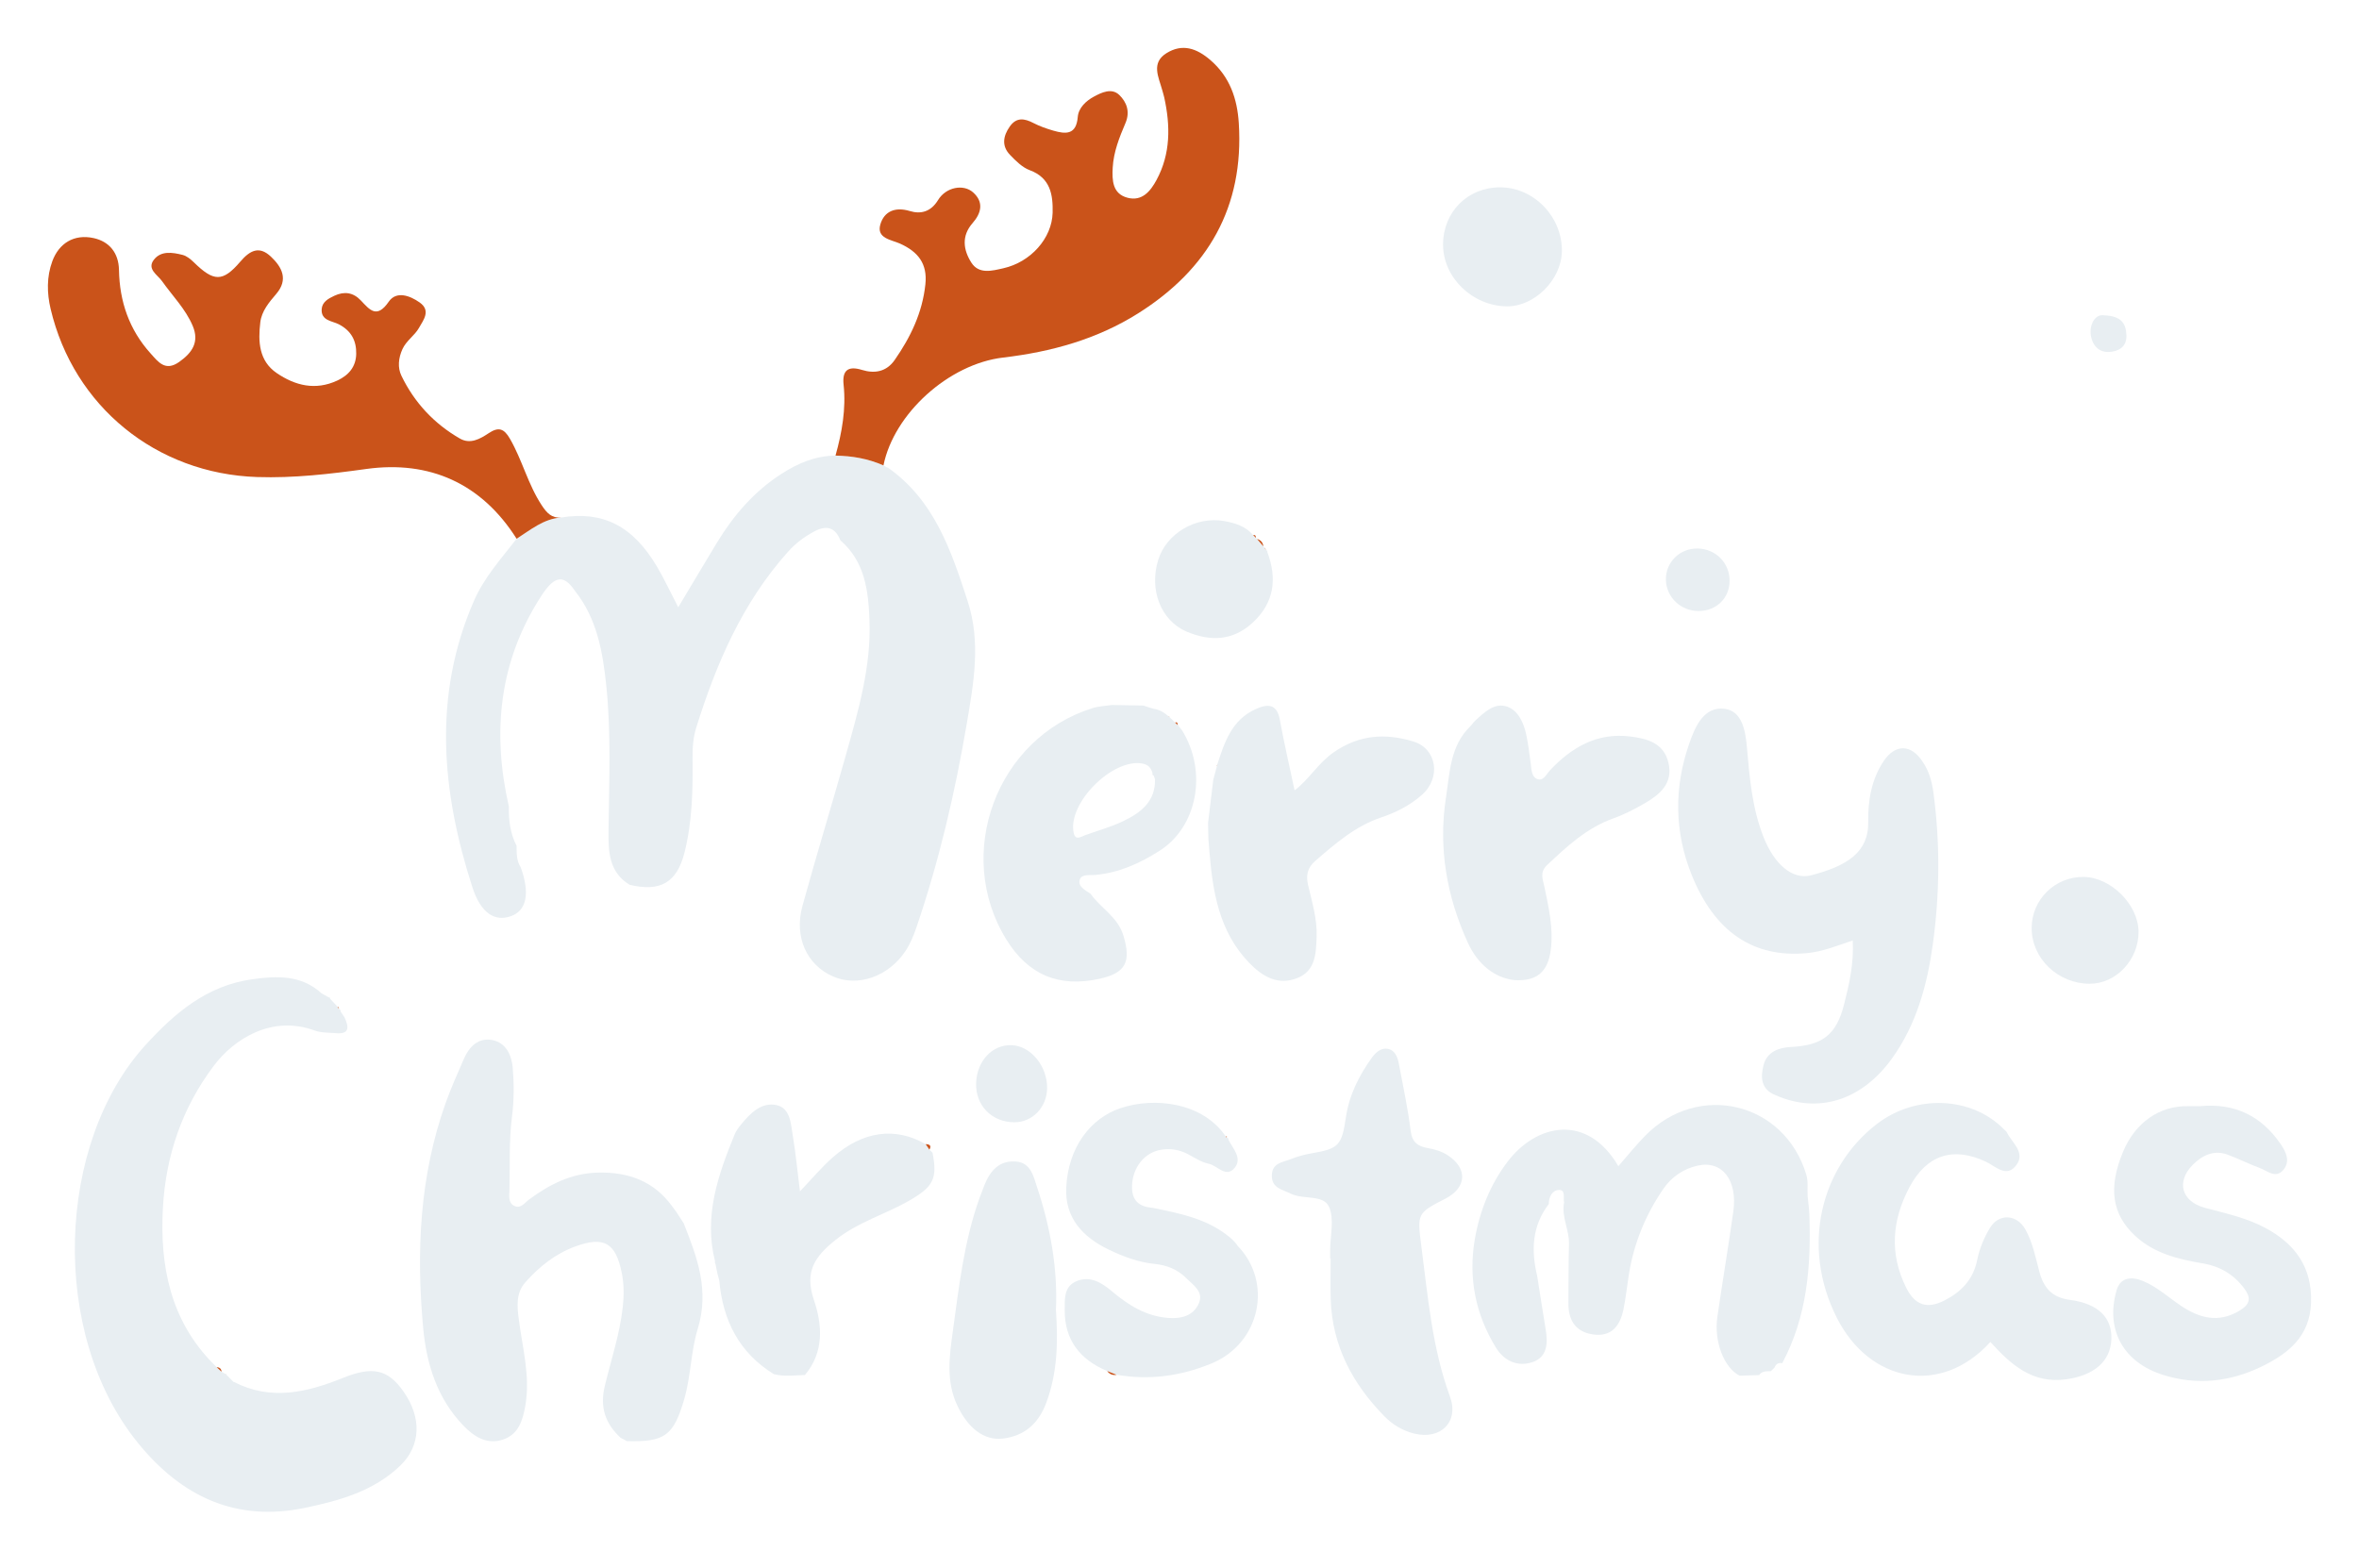 <svg width="197" height="131" viewBox="0 0 197 131" fill="none" xmlns="http://www.w3.org/2000/svg">
<g filter="url(#filter0_d_4841_4063)">
<path d="M74.107 35.03C78.016 37.759 79.429 41.964 80.812 46.219C81.925 49.645 81.315 53.032 80.741 56.41C79.756 62.211 78.421 67.934 76.513 73.511C76.288 74.17 76.011 74.837 75.629 75.415C74.199 77.578 71.636 78.459 69.571 77.56C67.38 76.607 66.297 74.264 67.01 71.675C68.157 67.507 69.425 63.373 70.597 59.212C71.651 55.465 72.767 51.717 72.61 47.763C72.513 45.309 72.22 42.893 70.181 41.134C69.742 40.013 68.989 39.852 67.982 40.396C67.168 40.836 66.45 41.367 65.821 42.069C62.01 46.319 59.82 51.405 58.146 56.763C57.886 57.595 57.826 58.452 57.835 59.327C57.864 61.977 57.817 64.626 57.16 67.219C56.528 69.712 55.144 70.517 52.579 69.901C50.834 68.841 50.798 67.092 50.818 65.369C50.863 61.322 51.05 57.272 50.627 53.236C50.334 50.434 49.851 47.675 48.027 45.369C47.101 43.997 46.343 44.023 45.221 45.747C41.671 51.209 41.072 57.158 42.503 63.404L42.494 63.379C42.474 64.518 42.612 65.624 43.143 66.653L43.138 66.637C43.145 67.26 43.125 67.888 43.486 68.443C44.272 70.61 43.983 72.05 42.669 72.521C41.349 72.994 40.163 72.316 39.45 70.108C36.877 62.137 36.123 54.117 39.582 46.179C40.421 44.252 41.852 42.657 43.143 40.999C44.308 40.255 45.388 39.333 46.858 39.225C50.35 38.656 52.861 39.927 54.873 43.341C55.474 44.36 55.973 45.438 56.64 46.723C57.77 44.834 58.809 43.077 59.869 41.332C61.257 39.045 62.972 37.053 65.239 35.591C66.616 34.702 68.092 34.065 69.774 34.054C71.159 34.077 72.502 34.308 73.777 34.873C73.888 34.937 73.998 35.002 74.107 35.066L74.107 35.03Z" fill="#E8EEF2"/>
<path d="M19.534 111.424C22.622 113.018 25.648 112.297 28.618 111.097C31.081 110.103 32.374 110.336 33.7 112.229C35.228 114.411 35.159 116.751 33.414 118.427C31.213 120.542 28.367 121.333 25.5 121.935C19.692 123.152 15.153 121.001 11.507 116.504C4.096 107.361 4.71 91.453 12.152 83.286C14.596 80.603 17.272 78.329 21.033 77.796C23.102 77.503 25.138 77.411 26.84 78.957C27.036 79.069 27.234 79.182 27.432 79.295L27.542 79.318C27.542 79.318 27.572 79.427 27.571 79.426C27.747 79.613 27.925 79.801 28.102 79.99L28.167 80.075C28.238 80.129 28.282 80.2 28.297 80.287C28.41 80.308 28.46 80.376 28.447 80.49C28.555 80.653 28.662 80.815 28.77 80.977L28.786 81.011C29.147 81.796 29.191 82.402 28.036 82.294C27.448 82.239 26.821 82.272 26.282 82.074C22.735 80.769 19.575 82.737 17.864 85.005C15.211 88.522 13.845 92.516 13.605 96.879C13.339 101.727 14.219 106.249 17.785 109.887L17.77 109.866C17.885 109.981 18.001 110.095 18.116 110.21L18.094 110.195C18.231 110.321 18.368 110.446 18.505 110.572C18.606 110.633 18.706 110.694 18.807 110.755L18.834 110.752C19.058 110.978 19.282 111.205 19.507 111.431C19.508 111.431 19.534 111.424 19.534 111.424Z" fill="#E8EEF2"/>
<path d="M73.777 34.873C72.502 34.308 71.159 34.076 69.773 34.054C70.313 32.114 70.664 30.158 70.448 28.128C70.326 26.978 70.779 26.524 71.981 26.896C73.038 27.224 74.026 27.058 74.717 26.065C76.048 24.151 77.032 22.107 77.279 19.743C77.461 18.014 76.66 17.021 75.152 16.343C74.442 16.024 73.168 15.911 73.521 14.734C73.843 13.656 74.747 13.252 75.992 13.63C76.881 13.899 77.733 13.703 78.333 12.715C78.997 11.622 80.458 11.347 81.268 12.072C82.179 12.889 81.944 13.809 81.223 14.63C80.273 15.714 80.449 16.878 81.114 17.929C81.75 18.935 82.868 18.612 83.785 18.407C86.064 17.899 87.854 15.907 87.905 13.76C87.939 12.283 87.733 10.859 85.996 10.216C85.371 9.985 84.828 9.436 84.347 8.937C83.634 8.198 83.766 7.369 84.322 6.574C84.88 5.776 85.545 5.881 86.305 6.277C86.828 6.549 87.399 6.747 87.967 6.912C89.006 7.212 89.88 7.273 90.004 5.768C90.066 5.011 90.689 4.429 91.347 4.073C92.003 3.717 92.84 3.323 93.471 3.931C94.085 4.522 94.392 5.333 93.988 6.278C93.479 7.47 92.994 8.69 92.922 10.004C92.865 11.057 92.898 12.189 94.165 12.518C95.382 12.835 96.08 11.963 96.583 11.03C97.769 8.833 97.744 6.499 97.224 4.132C97.177 3.921 97.109 3.714 97.052 3.506C96.757 2.431 96.108 1.255 97.414 0.44C98.737 -0.384 99.932 0.03 101.073 1.012C102.708 2.419 103.322 4.245 103.452 6.288C103.894 13.285 100.887 18.487 95.056 22.166C91.613 24.338 87.787 25.391 83.775 25.864C79.235 26.4 74.654 30.539 73.777 34.873Z" fill="#CA531A"/>
<path d="M46.858 39.225C45.388 39.333 44.309 40.255 43.143 40.999C40.212 36.363 35.857 34.441 30.593 35.17C27.545 35.593 24.535 35.945 21.474 35.844C13.06 35.567 6.146 29.951 4.225 21.791C3.919 20.493 3.886 19.124 4.371 17.813C4.92 16.331 6.17 15.526 7.818 15.886C9.128 16.172 9.91 17.122 9.936 18.548C9.983 21.185 10.79 23.537 12.571 25.514C13.212 26.225 13.799 27.054 14.962 26.231C16.058 25.457 16.663 24.561 16.092 23.215C15.492 21.799 14.401 20.714 13.53 19.48C13.162 18.959 12.256 18.482 12.839 17.709C13.432 16.923 14.4 17.074 15.25 17.291C15.592 17.378 15.918 17.646 16.181 17.903C17.844 19.527 18.586 19.585 20.064 17.857C20.885 16.896 21.654 16.521 22.62 17.431C23.548 18.305 24.101 19.343 23.071 20.547C22.468 21.252 21.851 21.982 21.738 22.92C21.545 24.522 21.619 26.145 23.108 27.16C24.645 28.208 26.338 28.634 28.163 27.787C29.131 27.338 29.724 26.625 29.747 25.563C29.77 24.478 29.354 23.643 28.303 23.09C27.761 22.805 26.8 22.795 26.863 21.826C26.903 21.217 27.421 20.938 27.922 20.703C28.749 20.317 29.492 20.416 30.135 21.095C30.868 21.867 31.461 22.656 32.462 21.2C33.095 20.278 34.224 20.68 35.05 21.266C36.011 21.949 35.348 22.745 34.99 23.384C34.629 24.029 33.931 24.448 33.606 25.165C33.272 25.904 33.194 26.7 33.519 27.375C34.597 29.616 36.244 31.385 38.406 32.629C39.276 33.129 40.09 32.659 40.805 32.185C41.634 31.635 42.086 31.778 42.593 32.66C43.617 34.44 44.096 36.466 45.235 38.196C45.66 38.843 46.057 39.285 46.858 39.225Z" fill="#CA531A"/>
<path d="M51.829 116.092C50.553 114.906 50.077 113.549 50.505 111.769C51.031 109.581 51.756 107.433 52.007 105.178C52.116 104.203 52.116 103.261 51.918 102.29C51.414 99.818 50.448 99.227 48.051 100.105C46.391 100.712 45.037 101.788 43.875 103.099C43.077 104 43.183 105.086 43.322 106.183C43.628 108.582 44.303 110.951 43.87 113.41C43.654 114.632 43.31 115.794 42.018 116.234C40.665 116.695 39.589 115.998 38.697 115.072C36.505 112.796 35.615 109.933 35.337 106.894C34.754 100.534 35.043 94.237 37.209 88.145C37.657 86.884 38.21 85.658 38.744 84.428C39.19 83.403 39.96 82.647 41.114 82.87C42.26 83.09 42.733 84.149 42.819 85.189C42.93 86.531 42.932 87.907 42.759 89.241C42.494 91.294 42.599 93.347 42.544 95.4C42.531 95.86 42.416 96.45 42.935 96.714C43.485 96.993 43.817 96.456 44.186 96.184C45.898 94.921 47.705 93.997 49.92 93.941C52.484 93.876 54.594 94.648 56.135 96.758C56.247 96.909 56.359 97.06 56.471 97.211L56.469 97.207C56.682 97.536 56.895 97.865 57.108 98.195L57.103 98.191C58.227 101.037 59.267 103.762 58.256 107.038C57.695 108.858 57.696 110.947 57.143 112.856C56.251 115.937 55.496 116.458 52.322 116.366C52.322 116.366 52.24 116.303 52.24 116.304C52.103 116.233 51.966 116.163 51.829 116.092Z" fill="#E8EEF2"/>
<path d="M148.291 87.48C147.036 86.996 147.007 85.951 147.282 84.932C147.576 83.843 148.554 83.498 149.572 83.447C152.174 83.318 153.348 82.431 153.985 79.943C154.425 78.227 154.825 76.499 154.722 74.551C153.422 74.987 152.192 75.492 150.872 75.612C146.421 76.017 143.177 73.836 141.26 69.046C139.823 65.454 139.796 61.783 141.054 58.146C141.546 56.724 142.272 54.978 144.026 55.203C145.519 55.394 145.772 57.104 145.892 58.493C146.112 61.025 146.329 63.545 147.286 65.95C148.158 68.141 149.661 69.518 151.248 69.108C154.205 68.344 156.059 67.2 156.015 64.661C155.984 62.898 156.276 61.102 157.31 59.563C158.284 58.113 159.62 58.154 160.566 59.635C161.096 60.405 161.338 61.294 161.459 62.192C162.032 66.435 161.991 70.699 161.403 74.922C160.934 78.291 160.039 81.576 157.993 84.416C155.478 87.905 151.875 89.05 148.291 87.48Z" fill="#E8EEF2"/>
<path d="M128.37 102.573C128.606 104.066 128.835 105.56 129.082 107.051C129.273 108.203 129.216 109.361 127.964 109.776C126.737 110.182 125.61 109.677 124.921 108.553C123.215 105.768 122.61 102.729 123.16 99.517C123.567 97.141 124.472 94.885 125.928 92.99C128.33 89.864 132.545 88.959 135.149 93.403C135.911 92.535 136.612 91.654 137.397 90.855C141.849 86.318 149.024 88.054 150.845 94.115C151.011 94.665 150.923 95.291 150.953 95.883C151.004 96.417 151.082 96.949 151.101 97.484C151.252 101.774 150.909 105.976 148.834 109.86H148.834C148.515 109.794 148.308 109.926 148.193 110.221L148.218 110.2C148.101 110.312 147.985 110.425 147.868 110.538L147.886 110.525C147.518 110.542 147.125 110.492 146.887 110.877L146.921 110.853C146.373 110.869 145.826 110.886 145.279 110.902C143.984 110.26 143.118 108.062 143.415 106.007C143.84 103.063 144.338 100.13 144.75 97.184C145.114 94.579 143.824 92.903 141.78 93.355C140.605 93.614 139.598 94.284 138.892 95.317C137.403 97.495 136.433 99.879 136.021 102.486C135.869 103.447 135.771 104.419 135.574 105.37C135.29 106.738 134.574 107.693 133.005 107.453C131.515 107.224 130.957 106.21 130.977 104.785C130.999 103.162 130.976 101.538 131.027 99.916C131.064 98.728 130.375 97.636 130.618 96.431C130.523 96.051 130.773 95.379 130.194 95.39C129.631 95.402 129.339 95.963 129.34 96.569L129.355 96.546C127.939 98.377 127.854 100.426 128.37 102.573Z" fill="#E8EEF2"/>
<path d="M166.215 108.087C162.061 112.658 156.123 111.459 153.398 106.075C150.357 100.067 152.074 93.468 156.736 89.881C159.978 87.386 164.656 87.556 167.377 90.352C167.452 90.43 167.552 90.495 167.597 90.586C168.016 91.449 169.146 92.234 168.409 93.278C167.589 94.44 166.66 93.418 165.847 93.033C163.102 91.734 160.89 92.463 159.461 95.157C157.996 97.919 157.77 100.714 159.188 103.558C159.913 105.011 160.924 105.366 162.385 104.618C163.78 103.905 164.79 102.878 165.118 101.225C165.301 100.302 165.691 99.375 166.178 98.565C166.929 97.316 168.435 97.417 169.146 98.697C169.757 99.799 169.99 101.035 170.312 102.236C170.664 103.546 171.347 104.369 172.834 104.566C175.247 104.885 176.392 106.071 176.321 107.869C176.249 109.709 174.872 110.874 172.57 111.202C169.717 111.608 167.92 109.963 166.215 108.087Z" fill="#E8EEF2"/>
<path d="M96.35 55.203C96.839 55.27 97.235 55.518 97.592 55.841L97.594 55.827C97.774 56.003 97.954 56.179 98.133 56.355C98.213 56.417 98.288 56.487 98.361 56.562C98.477 56.706 98.594 56.85 98.71 56.995C100.873 60.493 99.965 65.062 96.854 67.048C95.202 68.103 93.461 68.898 91.465 69.079C91.034 69.118 90.318 68.984 90.172 69.472C89.994 70.062 90.642 70.347 91.073 70.654C91.93 71.864 93.35 72.587 93.82 74.156C94.475 76.336 94.018 77.272 91.802 77.757C88.419 78.499 85.864 77.419 84.046 74.482C79.619 67.329 83.226 57.634 91.253 55.141C91.76 54.984 92.311 54.966 92.837 54.883C93.718 54.9 94.604 54.915 95.49 54.931C95.638 54.981 95.787 55.032 95.934 55.082C96.071 55.123 96.21 55.163 96.35 55.203ZM96.353 60.786C96.251 60.756 96.216 60.691 96.248 60.589C96.124 60.151 95.919 59.87 95.396 59.774C92.932 59.324 89.193 63.026 89.651 65.51C89.786 66.242 90.239 65.907 90.623 65.757C91.681 65.374 92.779 65.073 93.789 64.59C95.238 63.897 96.491 62.971 96.455 61.105C96.421 60.999 96.387 60.892 96.353 60.786Z" fill="#E8EEF2"/>
<path d="M111.08 101.115C111.08 100.898 111.08 100.682 111.08 100.466C111.08 99.224 111.451 97.81 110.979 96.786C110.5 95.748 108.831 96.222 107.783 95.695C107.078 95.341 106.166 95.237 106.213 94.136C106.256 93.1 107.161 93.077 107.818 92.807C108.363 92.584 108.949 92.43 109.532 92.331C111.818 91.94 112.051 91.665 112.4 89.3C112.671 87.462 113.494 85.832 114.569 84.335C114.888 83.891 115.358 83.484 115.932 83.609C116.495 83.733 116.714 84.294 116.814 84.825C117.169 86.701 117.572 88.573 117.806 90.466C117.925 91.43 118.434 91.755 119.234 91.892C119.828 91.994 120.392 92.162 120.898 92.492C122.58 93.587 122.495 95.193 120.708 96.115C118.357 97.327 118.336 97.33 118.697 100.095C119.249 104.32 119.593 108.574 121.084 112.636C121.866 114.763 120.313 116.285 118.096 115.737C117.134 115.499 116.301 114.999 115.603 114.286C112.94 111.567 111.251 108.398 111.128 104.52C111.092 103.386 111.123 102.25 111.123 101.115C111.108 101.115 111.094 101.115 111.08 101.115Z" fill="#E8EEF2"/>
<path d="M183.728 88.393C186.586 88.116 188.821 89.183 190.44 91.533C190.915 92.223 191.306 93.031 190.64 93.761C190.015 94.447 189.334 93.783 188.718 93.558C187.806 93.224 186.936 92.775 186.025 92.439C184.846 92.006 183.849 92.536 183.084 93.325C181.718 94.732 182.204 96.356 184.107 96.874C185.83 97.343 187.584 97.705 189.177 98.559C191.677 99.898 193.102 101.867 192.995 104.819C192.893 107.609 191.122 109.045 188.868 110.139C186.222 111.422 183.481 111.722 180.661 110.845C177.333 109.809 175.805 107.081 176.754 103.774C177.078 102.645 178.055 102.616 178.981 103.003C180.139 103.487 181.069 104.347 182.1 105.042C183.654 106.09 185.257 106.552 187.053 105.453C187.95 104.905 187.976 104.372 187.428 103.632C186.548 102.445 185.395 101.762 183.914 101.515C181.88 101.176 179.865 100.675 178.299 99.215C176.342 97.391 176.059 95.168 177.297 92.198C178.314 89.757 180.349 88.338 182.754 88.391C183.079 88.398 183.404 88.392 183.728 88.393Z" fill="#E8EEF2"/>
<path d="M126.491 77.865C124.756 77.683 123.372 76.469 122.587 74.755C120.824 70.904 120.098 66.842 120.754 62.605C121.078 60.516 121.097 58.314 122.771 56.678C122.925 56.528 123.039 56.335 123.198 56.19C123.965 55.49 124.821 54.643 125.882 55.029C126.787 55.358 127.243 56.367 127.453 57.344C127.622 58.134 127.72 58.94 127.827 59.742C127.892 60.23 127.886 60.843 128.331 61.05C128.879 61.303 129.135 60.664 129.443 60.336C131.256 58.408 133.376 57.178 136.12 57.512C137.548 57.686 138.964 58.054 139.341 59.746C139.719 61.444 138.616 62.36 137.349 63.093C136.51 63.58 135.633 64.034 134.722 64.359C132.507 65.15 130.86 66.688 129.197 68.255C128.552 68.864 128.847 69.456 128.967 70.035C129.33 71.787 129.737 73.531 129.505 75.336C129.272 77.146 128.368 77.973 126.491 77.865Z" fill="#E8EEF2"/>
<path d="M96.263 96.882C98.398 97.329 100.545 97.724 102.362 99.082C102.754 99.374 103.103 99.664 103.362 100.067C106.311 103.107 105.271 108.218 101.127 109.901C98.521 110.959 95.959 111.288 93.239 110.826L93.249 110.83C92.986 110.725 92.723 110.619 92.459 110.514C90.105 109.528 88.912 107.83 88.915 105.474C88.917 104.513 88.824 103.452 89.911 103.004C91.043 102.538 92.003 103.135 92.841 103.84C94.217 105 95.675 105.93 97.539 106.078C98.667 106.167 99.665 105.897 100.12 104.852C100.543 103.881 99.62 103.315 99.04 102.733C98.333 102.022 97.421 101.669 96.426 101.568C95.06 101.43 93.787 100.949 92.579 100.366C90.445 99.336 88.923 97.743 89.04 95.204C89.195 91.83 91.072 89.396 93.569 88.559C96.425 87.602 100.447 88.083 102.365 90.924C102.365 90.923 102.437 91.008 102.437 91.008C102.548 91.03 102.601 91.097 102.595 91.21C102.973 91.959 103.776 92.748 103.091 93.561C102.376 94.411 101.656 93.344 100.932 93.198C100.317 93.074 99.751 92.684 99.176 92.385C98.478 92.023 97.74 91.906 96.978 92.029C95.564 92.257 94.591 93.512 94.536 95.031C94.491 96.264 95.114 96.801 96.263 96.882Z" fill="#E8EEF2"/>
<path d="M59.715 101.358C58.758 97.589 59.959 94.149 61.353 90.744C61.473 90.449 61.679 90.18 61.882 89.929C62.655 88.977 63.6 88.024 64.862 88.307C66.009 88.565 66.043 89.874 66.208 90.865C66.452 92.342 66.596 93.835 66.805 95.507C67.765 94.504 68.594 93.505 69.557 92.657C72.055 90.457 74.779 90.108 77.3 91.564C77.405 91.717 77.51 91.871 77.614 92.025C77.701 92.109 77.787 92.194 77.874 92.28C78.3 94.439 77.955 95.121 75.908 96.292C73.902 97.44 71.658 98.064 69.783 99.558C68.019 100.963 67.175 102.232 67.969 104.577C68.676 106.666 68.838 108.936 67.208 110.86L67.232 110.846C66.36 110.868 65.484 111 64.619 110.772C61.703 108.97 60.357 106.257 60.065 102.937C60.017 102.762 59.968 102.583 59.919 102.404C59.862 102.125 59.804 101.845 59.747 101.565C59.701 101.498 59.69 101.429 59.715 101.358Z" fill="#E8EEF2"/>
<path d="M100.912 66.057C100.902 65.618 100.893 65.177 100.885 64.74C101.03 63.538 101.175 62.334 101.32 61.13C101.423 60.746 101.526 60.362 101.629 59.979C101.63 59.979 101.619 59.966 101.619 59.966C102.241 58.052 102.834 56.115 104.905 55.207C105.886 54.777 106.636 54.787 106.879 56.115C107.24 58.09 107.696 60.047 108.111 62.014C109.315 61.111 110.069 59.739 111.385 58.829C113.527 57.348 115.718 57.231 118.025 57.931C119.994 58.529 120.363 60.95 118.755 62.38C117.776 63.251 116.604 63.853 115.366 64.267C113.196 64.993 111.526 66.445 109.844 67.901C109.193 68.465 109.043 69.096 109.238 69.928C109.57 71.348 110.005 72.761 109.952 74.241C109.904 75.606 109.869 77.081 108.351 77.687C106.727 78.336 105.427 77.573 104.299 76.398C101.774 73.767 101.268 70.434 100.989 67.021C100.964 66.703 100.938 66.38 100.912 66.057Z" fill="#E8EEF2"/>
<path d="M88.181 105.412C88.37 108.148 88.299 110.695 87.367 113.184C86.714 114.928 85.526 115.939 83.754 116.154C82.147 116.35 80.814 115.232 79.951 113.41C78.987 111.377 79.284 109.278 79.569 107.203C80.087 103.441 80.51 99.652 81.807 96.043C81.935 95.688 82.069 95.334 82.21 94.983C82.689 93.789 83.448 92.902 84.852 93.016C86.102 93.117 86.322 94.308 86.607 95.164C87.728 98.527 88.339 101.992 88.181 105.412Z" fill="#E8EEF2"/>
<path d="M120.51 16.438C120.507 13.703 122.567 11.639 125.29 11.647C128.11 11.655 130.487 14.133 130.432 17.008C130.387 19.37 128.143 21.608 125.842 21.587C122.969 21.561 120.512 19.188 120.51 16.438Z" fill="#E8EEF2"/>
<path d="M99.072 48.746C96.943 47.82 95.944 45.265 96.726 42.752C97.412 40.55 99.872 39.098 102.232 39.52C103.145 39.683 104.017 39.952 104.652 40.696C104.731 40.774 104.811 40.852 104.892 40.931C104.892 40.931 104.975 41.015 104.974 41.014C105.15 41.221 105.327 41.428 105.503 41.635L105.566 41.715C105.643 41.782 105.701 41.862 105.74 41.957L105.841 42.007L105.839 42.12C106.666 44.344 106.416 46.347 104.603 48.014C102.935 49.547 101.059 49.586 99.072 48.746Z" fill="#E8EEF2"/>
<path d="M174.504 78.167C171.852 78.157 169.665 76.057 169.664 73.518C169.663 71.137 171.614 69.217 174.006 69.244C176.277 69.27 178.568 71.553 178.59 73.812C178.612 76.154 176.716 78.175 174.504 78.167Z" fill="#E8EEF2"/>
<path d="M87.444 86.91C87.419 88.489 86.213 89.738 84.715 89.736C82.822 89.734 81.452 88.33 81.516 86.457C81.579 84.608 82.874 83.233 84.491 83.297C86.086 83.361 87.475 85.06 87.444 86.91Z" fill="#E8EEF2"/>
<path d="M144.439 44.495C144.442 45.943 143.352 47.023 141.874 47.036C140.381 47.05 139.159 45.899 139.12 44.443C139.081 42.967 140.28 41.781 141.779 41.813C143.277 41.845 144.435 43.012 144.439 44.495Z" fill="#E8EEF2"/>
<path d="M175.727 22.338C177.117 22.399 177.543 22.977 177.578 24.004C177.613 25.037 176.846 25.355 176.142 25.397C175.092 25.46 174.588 24.565 174.584 23.696C174.58 22.971 175.015 22.217 175.727 22.338Z" fill="#E8EEF2"/>
<path d="M100.912 66.057C100.938 66.38 100.964 66.703 100.989 67.021C100.963 66.697 100.938 66.377 100.912 66.057Z" fill="#CA531A"/>
<path d="M77.615 92.024C77.51 91.87 77.405 91.717 77.301 91.563C77.614 91.576 77.814 91.664 77.615 92.024Z" fill="#CA531A"/>
<path d="M105.504 41.635C105.327 41.427 105.151 41.22 104.975 41.014C105.289 41.104 105.464 41.312 105.504 41.635Z" fill="#CA531A"/>
<path d="M98.361 56.563C98.288 56.487 98.212 56.417 98.133 56.355C98.353 56.266 98.326 56.449 98.361 56.563Z" fill="#CA531A"/>
<path d="M101.619 59.966L101.629 59.979L101.666 59.863L101.619 59.966Z" fill="#CA531A"/>
<path d="M97.594 55.827L97.592 55.841L97.701 55.884L97.594 55.827Z" fill="#CA531A"/>
<path d="M18.505 110.572C18.368 110.447 18.231 110.321 18.094 110.196C18.345 110.197 18.477 110.328 18.505 110.572Z" fill="#CA531A"/>
<path d="M51.83 116.092C51.968 116.163 52.105 116.233 52.242 116.304C52.104 116.233 51.967 116.162 51.83 116.092Z" fill="#CA531A"/>
<path d="M18.834 110.752L18.807 110.756L18.959 110.761L18.834 110.752Z" fill="#CA531A"/>
<path d="M92.459 110.513C92.723 110.619 92.986 110.724 93.249 110.83C92.921 110.886 92.657 110.782 92.459 110.513Z" fill="#CA531A"/>
<path d="M19.533 111.424L19.506 111.432C19.514 111.429 19.523 111.427 19.533 111.424Z" fill="#CA531A"/>
<path d="M104.892 40.931C104.812 40.852 104.732 40.774 104.652 40.696C104.855 40.65 104.869 40.794 104.892 40.931Z" fill="#CA531A"/>
<path d="M96.35 55.203C96.211 55.163 96.071 55.123 95.934 55.083C96.073 55.123 96.212 55.163 96.35 55.203Z" fill="#CA531A"/>
<path d="M105.74 41.956C105.701 41.862 105.644 41.781 105.566 41.715C105.624 41.795 105.682 41.876 105.74 41.956Z" fill="#CA531A"/>
<path d="M102.437 91.009L102.365 90.925L102.457 90.92L102.437 91.009Z" fill="#CA531A"/>
<path d="M18.116 110.211C18 110.096 17.885 109.981 17.77 109.866C17.885 109.981 18 110.096 18.116 110.211Z" fill="#CA531A"/>
<path d="M28.296 80.287C28.281 80.2 28.237 80.129 28.166 80.075L28.295 80.144L28.296 80.287Z" fill="#CA531A"/>
</g>
<defs>
<filter id="filter0_d_4841_4063" x="0" y="0" width="197" height="130.271" filterUnits="userSpaceOnUse" color-interpolation-filters="sRGB">
<feFlood flood-opacity="0" result="BackgroundImageFix"/>
<feColorMatrix in="SourceAlpha" type="matrix" values="0 0 0 0 0 0 0 0 0 0 0 0 0 0 0 0 0 0 127 0" result="hardAlpha"/>
<feOffset dy="4"/>
<feGaussianBlur stdDeviation="2"/>
<feComposite in2="hardAlpha" operator="out"/>
<feColorMatrix type="matrix" values="0 0 0 0 0 0 0 0 0 0 0 0 0 0 0 0 0 0 0.1 0"/>
<feBlend mode="normal" in2="BackgroundImageFix" result="effect1_dropShadow_4841_4063"/>
<feBlend mode="normal" in="SourceGraphic" in2="effect1_dropShadow_4841_4063" result="shape"/>
</filter>
</defs>
</svg>
